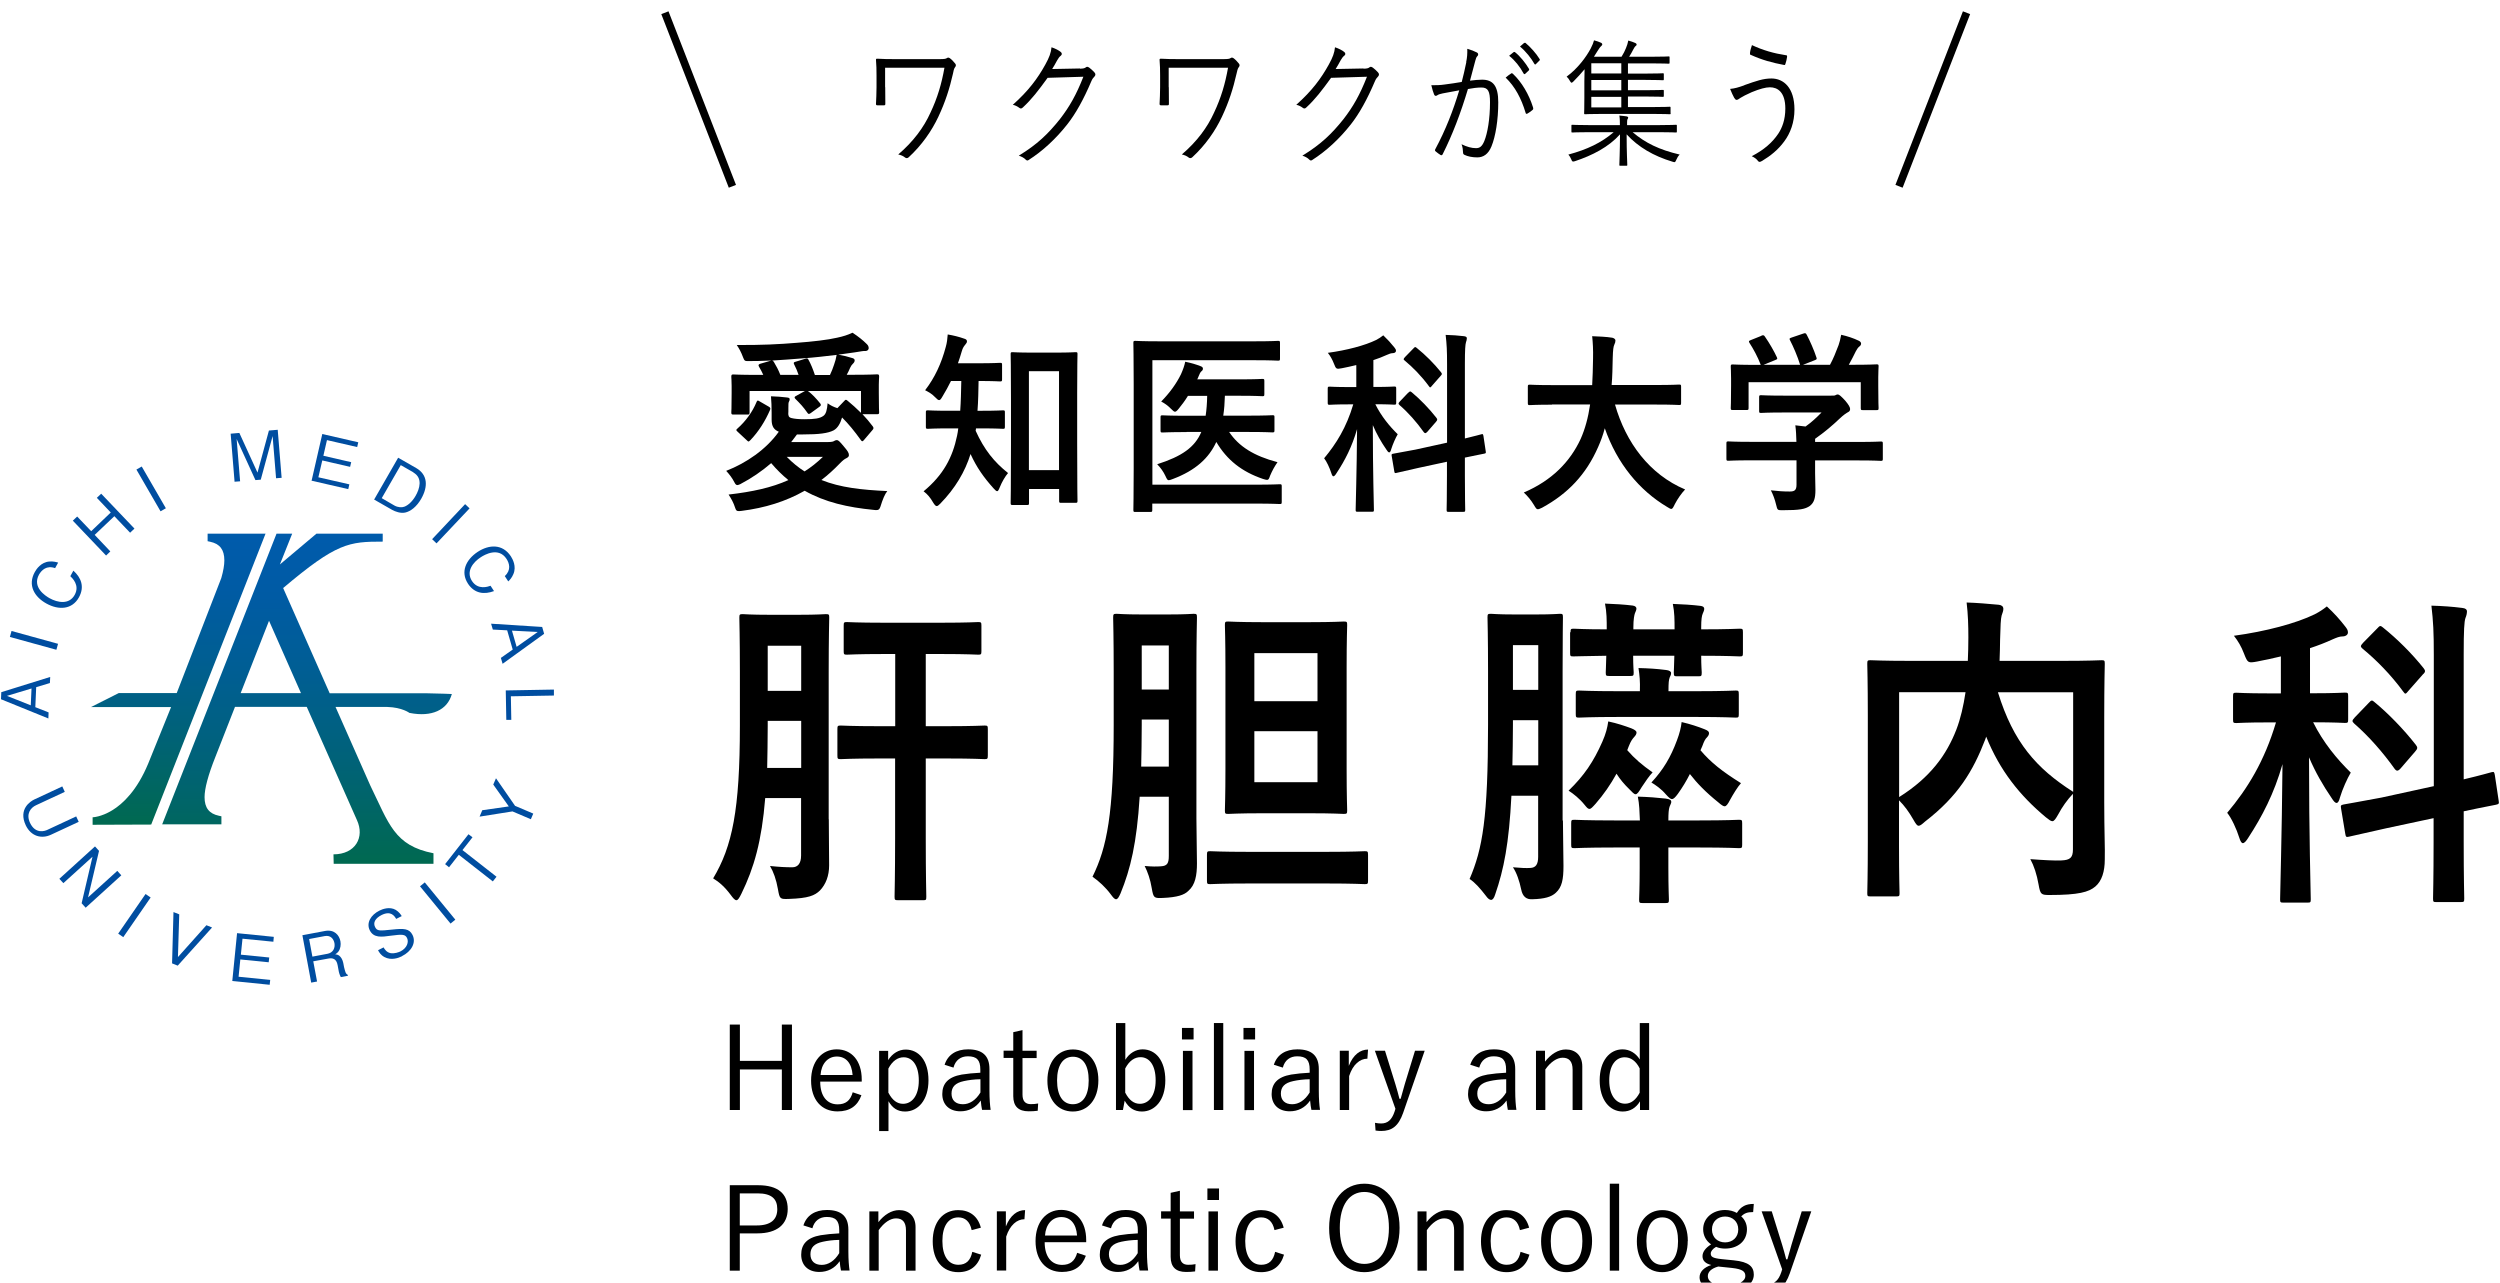 <?xml version="1.0" encoding="UTF-8"?>
<svg id="_レイヤー_2" data-name="レイヤー 2" xmlns="http://www.w3.org/2000/svg" xmlns:xlink="http://www.w3.org/1999/xlink" viewBox="0 0 230 118">
  <defs>
    <style>
      .cls-1, .cls-2 {
        fill: none;
      }

      .cls-3 {
        clip-path: url(#clippath);
      }

      .cls-4 {
        fill: #004da0;
      }

      .cls-5 {
        fill: url(#_新規グラデーションスウォッチ_14-2);
      }

      .cls-6 {
        fill: url(#_新規グラデーションスウォッチ_14);
      }

      .cls-2 {
        stroke: #000;
        stroke-miterlimit: 10;
        stroke-width: .71px;
      }
    </style>
    <clipPath id="clippath">
      <rect class="cls-1" width="230" height="118"/>
    </clipPath>
    <linearGradient id="_新規グラデーションスウォッチ_14" data-name="新規グラデーションスウォッチ 14" x1="16.41" y1="49.49" x2="16.41" y2="78.92" gradientUnits="userSpaceOnUse">
      <stop offset="0" stop-color="#005bab"/>
      <stop offset=".16" stop-color="#005ba4"/>
      <stop offset=".37" stop-color="#005e93"/>
      <stop offset=".62" stop-color="#006277"/>
      <stop offset=".89" stop-color="#006951"/>
      <stop offset="1" stop-color="#006c3e"/>
    </linearGradient>
    <linearGradient id="_新規グラデーションスウォッチ_14-2" data-name="新規グラデーションスウォッチ 14" x1="28.25" y1="49.54" x2="28.25" y2="82.94" xlink:href="#_新規グラデーションスウォッチ_14"/>
  </defs>
  <g id="_ガイド" data-name="ガイド">
    <g class="cls-3">
      <g>
        <g>
          <g>
            <g>
              <path class="cls-4" d="M4.59,62.84l-1.26,.38-.08,1.84,1.22,.48-.02,.56L.09,64.33l.03-.65,4.5-1.4-.03,.56Zm-3.95,1.18l2.19,.87,.07-1.55-2.26,.68Z"/>
              <path class="cls-4" d="M5.19,59.78l-4.28-1.18,.15-.55,4.28,1.18-.15,.54Z"/>
              <path class="cls-4" d="M7.26,54.96c-.62,1.12-1.85,1.2-3,.56-1.1-.61-1.73-1.68-1.06-2.89,.14-.26,.57-.91,1.34-.97,.37-.03,.64,.05,.81,.1l-.28,.51c-.78-.28-1.24,.18-1.48,.59-.65,1.17,.59,1.96,.96,2.17,.75,.42,1.81,.62,2.32-.3,.5-.9-.24-1.56-.4-1.72l.28-.51c.7,.63,1.06,1.47,.51,2.46Z"/>
              <path class="cls-4" d="M11.96,49l-1.44-1.51-1.81,1.72,1.44,1.52-.39,.38-3.06-3.21,.4-.38,1.29,1.35,1.8-1.72-1.28-1.35,.4-.38,3.06,3.21-.4,.38Z"/>
              <path class="cls-4" d="M14.77,47.04l-2.22-3.84,.49-.28,2.22,3.84-.49,.28Z"/>
              <path class="cls-4" d="M25.4,44.02l-.32-3.9-1.09,4.01-.49,.04-1.73-3.78,.32,3.89-.51,.04-.36-4.42,.8-.07,1.67,3.65,1.05-3.87,.81-.07,.36,4.42-.52,.04Z"/>
              <path class="cls-4" d="M28.66,44.25l.99-4.32,3.31,.76-.1,.44-2.78-.64-.33,1.44,2.56,.59-.1,.43-2.56-.59-.36,1.55,2.85,.65-.1,.44-3.39-.78Z"/>
              <path class="cls-4" d="M37.25,47.16c-.4,.08-.88-.09-1.17-.25l-1.66-.95,2.21-3.85,1.66,.95c1.06,.61,1.11,1.69,.46,2.83-.42,.73-.97,1.16-1.49,1.27Zm.79-3.7l-1.17-.67-1.75,3.04,1.17,.68c.32,.18,.69,.19,.9,.11,.34-.12,.75-.48,1.05-1.01,.36-.63,.68-1.63-.21-2.14Z"/>
              <path class="cls-4" d="M39.75,49.61l3.04-3.23,.41,.39-3.04,3.22-.41-.39Z"/>
              <path class="cls-4" d="M43.05,53.69c-.7-1.07-.2-2.19,.9-2.92,1.06-.69,2.29-.74,3.05,.41,.16,.25,.54,.93,.23,1.64-.14,.34-.34,.55-.47,.67l-.32-.49c.61-.56,.42-1.18,.16-1.58-.73-1.12-2.01-.39-2.36-.16-.72,.46-1.39,1.31-.82,2.19,.56,.86,1.49,.52,1.71,.44l.32,.49c-.89,.33-1.79,.25-2.41-.7Z"/>
              <path class="cls-4" d="M46.09,60.52l1.08-.76-.51-1.77-1.32-.07-.16-.54,4.7,.3,.18,.63-3.82,2.76-.16-.54Zm3.37-2.38l-2.36-.12,.43,1.49,1.93-1.36Z"/>
              <path class="cls-4" d="M46.53,63.52l4.43-.08v.55s-3.96,.07-3.96,.07l.04,2.17h-.46s-.05-2.71-.05-2.71Z"/>
            </g>
            <g>
              <path class="cls-4" d="M2.37,75.93c-.71-1.51,.45-2.22,.79-2.38l2.57-1.2,.23,.5-2.64,1.23c-.51,.23-.94,.8-.56,1.62,.5,1.06,1.37,.76,1.61,.64l2.64-1.23,.23,.5-2.56,1.19c-.84,.39-1.82,.17-2.32-.89Z"/>
              <path class="cls-4" d="M7.51,83.1l1-4.28-2.68,2.43-.37-.4,3.28-2.98,.37,.41-1.01,4.28,2.69-2.44,.37,.41-3.28,2.98-.37-.41Z"/>
              <path class="cls-4" d="M10.87,85.9l2.52-3.65,.47,.32-2.52,3.65-.46-.32Z"/>
              <path class="cls-4" d="M16.35,88.84l-.52-.21,.13-4.72,.53,.21-.12,3.93,2.62-2.93,.52,.21-3.16,3.51Z"/>
              <path class="cls-4" d="M21.37,90.26l.44-4.41,3.38,.34-.04,.45-2.84-.28-.15,1.47,2.61,.26-.05,.44-2.61-.26-.16,1.59,2.91,.29-.05,.45-3.45-.35Z"/>
              <path class="cls-4" d="M31.36,89.9c-.11-.21-.17-.36-.23-.73l-.07-.38c-.11-.6-.47-.68-.87-.6l-1.37,.25,.35,1.86-.54,.1-.81-4.36,2.07-.39c.88-.17,1.33,.4,1.43,.95,.06,.32,0,.68-.17,.92-.1,.14-.21,.21-.31,.28,.17,.02,.31,.03,.48,.23,.18,.2,.24,.47,.27,.61l.06,.32c.04,.19,.1,.38,.14,.5,.06,.13,.1,.17,.2,.22l.02,.09-.64,.12Zm-1.49-3.78l-1.43,.27,.3,1.62,1.38-.26c.51-.09,.73-.52,.65-.98-.08-.41-.37-.75-.9-.65Z"/>
              <path class="cls-4" d="M36.99,87.97c-.33,.17-1,.41-1.62,.08-.34-.18-.49-.44-.59-.63l.51-.26c.09,.16,.27,.46,.65,.53,.36,.06,.75-.09,.9-.16,.63-.32,.78-.88,.61-1.23-.17-.34-.41-.36-1.46-.22-.91,.13-1.61,.22-1.97-.49-.34-.68,.09-1.42,.9-1.82,.26-.13,.92-.39,1.49-.06,.31,.19,.47,.44,.55,.57l-.51,.26c-.15-.25-.47-.79-1.34-.36-.61,.31-.8,.72-.6,1.11,.19,.38,.4,.35,1.58,.23,1.03-.11,1.56-.11,1.86,.49,.37,.73-.12,1.53-.96,1.95Z"/>
              <path class="cls-4" d="M41.45,84.97l-2.81-3.43,.44-.36,2.81,3.43-.44,.36Z"/>
              <path class="cls-4" d="M42.55,78.21l3.13,2.45-.34,.43-3.13-2.45-.9,1.15-.36-.29,2.15-2.75,.37,.28-.91,1.16Z"/>
              <path class="cls-4" d="M47.37,74.13l1.69,.72-.22,.52-1.69-.72-3.03,.48,.25-.59,2.44-.35-1.43-2.01,.25-.58,1.75,2.53Z"/>
            </g>
          </g>
          <g>
            <path class="cls-6" d="M24.44,49.1h-5.34v.69l.23,.05c.9,.19,1.31,.73,1.31,1.72,0,.42-.09,.96-.28,1.62-.37,.98-4.1,10.58-4.1,10.58h-5.33l-2.56,1.29h7.37l-2.11,5.21c-2.03,4.88-5.11,4.93-5.11,4.93v.69l5.39-.02,10.51-26.74Z"/>
            <path class="cls-5" d="M37.69,65.59c2.02,.4,3.47-.26,3.88-1.74,0,0-1.06-.05-2.38-.07h-8.86s-4.28-9.68-4.28-9.68c4.93-4.17,6.06-4.27,9.16-4.27v-.73h-6.1l-3.36,2.83,1.13-2.83h-1.44l-10.52,26.74h5.45s0-.74,0-.74l-.23-.05c-.9-.19-1.32-.73-1.32-1.71,0-.79,.33-2.03,.99-3.69l1.81-4.62h6.6c1.88,4.26,4.49,10.15,4.61,10.4,.75,1.61-.14,3.17-2.15,3.17l.02,.87h2.15s3.66,0,3.66,0h3.37s0-.97,0-.97c-3.61-.7-4.09-2.71-5.82-6.25l-3.19-7.21h4.76c1.38,.04,2.04,.55,2.04,.55Zm-15.55-1.82l2.61-6.66c.31,.71,1.56,3.54,2.94,6.66h-5.55Z"/>
          </g>
        </g>
        <g>
          <path d="M76.25,75.37c0,1.47,.03,3,.03,4.24,0,.96-.3,1.74-.84,2.31-.49,.48-1.08,.72-2.84,.78-.84,.03-.87,.03-1.03-.9-.16-.9-.41-1.59-.73-2.13,.84,.09,1.43,.12,2.05,.12,.49,0,.81-.33,.81-1.08v-5.29h-3.3c-.32,3.97-1.03,6.43-2.19,8.8-.19,.39-.32,.6-.46,.6s-.3-.18-.54-.51c-.51-.69-1.05-1.17-1.6-1.5,1.76-2.94,2.46-6.28,2.46-14.06v-4.93c0-3.15-.05-4.78-.05-4.99,0-.3,.03-.33,.32-.33,.16,0,.7,.06,2.46,.06h2.68c1.76,0,2.33-.06,2.49-.06,.3,0,.32,.03,.32,.33,0,.18-.05,1.83-.05,4.99v13.55Zm-2.54-4.72v-4.33h-3.08v.45c0,1.44-.03,2.7-.05,3.88h3.14Zm-3.08-11.24v4.15h3.08v-4.15h-3.08Zm10.19,10.37c-2.46,0-3.3,.06-3.46,.06-.3,0-.32-.03-.32-.36v-2.4c0-.3,.03-.33,.32-.33,.16,0,1,.06,3.46,.06h1.54v-6.64h-1.11c-2.35,0-3.16,.06-3.33,.06-.27,0-.3-.03-.3-.33v-2.34c0-.3,.03-.33,.3-.33,.16,0,.97,.06,3.33,.06h5.41c2.38,0,3.16-.06,3.33-.06,.27,0,.3,.03,.3,.33v2.34c0,.3-.03,.33-.3,.33-.16,0-.95-.06-3.33-.06h-1.49v6.64h1.95c2.46,0,3.3-.06,3.46-.06,.27,0,.3,.03,.3,.33v2.4c0,.33-.03,.36-.3,.36-.16,0-1-.06-3.46-.06h-1.95v7.39c0,3.4,.05,5.14,.05,5.32,0,.3-.03,.33-.27,.33h-2.32c-.3,0-.33-.03-.33-.33,0-.21,.05-1.92,.05-5.32v-7.39h-1.54Z"/>
          <path d="M110.07,75.28c0,1.41,.05,2.94,.05,4.15,0,1.11-.16,1.98-.78,2.52-.38,.39-1.03,.6-2.35,.66-.81,.03-.87,.03-1.03-.9-.13-.81-.38-1.5-.65-2.04,.65,.06,1.11,.06,1.49,.03,.6-.03,.73-.3,.73-.96v-5.44h-2.68c-.27,4.27-.84,6.64-1.76,8.89-.16,.36-.27,.54-.41,.54s-.27-.15-.49-.45c-.46-.63-1.11-1.23-1.68-1.62,1.33-2.7,1.95-5.77,1.95-13.97v-4.93c0-3.12-.05-4.75-.05-4.93,0-.33,.03-.36,.33-.36,.16,0,.68,.06,2.32,.06h2.41c1.68,0,2.16-.06,2.33-.06,.3,0,.32,.03,.32,.36,0,.18-.05,1.8-.05,4.93v13.52Zm-2.54-4.75v-4.33h-2.49v.51c0,1.41-.03,2.67-.05,3.82h2.54Zm-2.49-11.15v4.06h2.49v-4.06h-2.49Zm9.84,21.9c-2.51,0-3.38,.06-3.54,.06-.27,0-.3-.03-.3-.33v-2.34c0-.33,.03-.36,.3-.36,.16,0,1.03,.06,3.54,.06h7.14c2.52,0,3.38-.06,3.54-.06,.27,0,.3,.03,.3,.36v2.34c0,.3-.03,.33-.3,.33-.16,0-1.03-.06-3.54-.06h-7.14Zm5.6-24.04c2.22,0,2.97-.06,3.14-.06,.3,0,.32,.03,.32,.33,0,.18-.05,1.35-.05,3.85v9.37c0,2.49,.05,3.64,.05,3.82,0,.3-.03,.33-.32,.33-.16,0-.92-.06-3.14-.06h-4.35c-2.19,0-2.95,.06-3.14,.06-.27,0-.3-.03-.3-.33,0-.21,.05-1.32,.05-3.82v-9.37c0-2.49-.05-3.67-.05-3.85,0-.3,.03-.33,.3-.33,.19,0,.95,.06,3.14,.06h4.35Zm-5.08,2.85v4.42h5.81v-4.42h-5.81Zm5.81,7.18h-5.81v4.69h5.81v-4.69Z"/>
          <path d="M143.79,75.49c0,1.35,.05,2.94,.05,4.18s-.14,1.95-.7,2.46c-.41,.39-1.05,.57-2.16,.6q-.84,.06-1.03-.9c-.16-.78-.43-1.56-.76-2.04,.7,.06,1.22,.09,1.62,.06,.46-.03,.7-.3,.7-1.02v-5.62h-2.46c-.22,4.39-.7,6.79-1.49,9.07-.11,.36-.24,.51-.38,.51s-.3-.12-.49-.39c-.51-.66-1-1.23-1.49-1.53,1.19-2.76,1.7-5.59,1.7-14.21v-4.93c0-3.12-.05-4.75-.05-4.93,0-.3,.03-.33,.32-.33,.16,0,.62,.06,2.16,.06h2c1.54,0,2-.06,2.19-.06,.24,0,.27,.03,.27,.33,0,.18-.03,1.8-.03,4.93v13.76Zm-2.27-5.08v-4.15h-2.33v.42c0,1.38-.03,2.61-.05,3.73h2.38Zm-2.33-11.06v4.12h2.33v-4.12h-2.33Zm10.52,9.67c.68,.78,1.35,1.35,2.33,2.04-.3,.3-.68,.87-1,1.35-.27,.45-.41,.66-.57,.66-.13,0-.3-.18-.59-.48-.46-.45-.84-.9-1.16-1.41-.54,.99-1.19,1.92-1.92,2.76-.3,.33-.43,.48-.57,.48s-.24-.12-.46-.39c-.43-.54-1.03-1.02-1.46-1.29,1.43-1.38,2.3-2.67,3.11-4.51,.32-.72,.46-1.29,.54-1.86,.84,.18,1.54,.42,2.11,.63,.3,.12,.49,.24,.49,.39s-.08,.27-.22,.42c-.16,.18-.3,.36-.49,.84l-.14,.36Zm-5.22-10.85c0-.3,.03-.33,.3-.33,.13,0,.95,.06,3.03,.06,0-.87,0-1.56-.16-2.37,.87,.03,1.81,.09,2.54,.18,.24,.03,.35,.15,.35,.27,0,.18-.08,.27-.14,.45-.05,.15-.14,.51-.14,1.32v.15h3.79c0-.87,0-1.56-.16-2.34,.87,.03,1.81,.09,2.54,.18,.24,.03,.35,.12,.35,.27s-.08,.3-.14,.45c-.08,.18-.14,.51-.14,1.29v.15c2.49,0,3.38-.06,3.54-.06,.27,0,.3,.03,.3,.33v1.89c0,.3-.03,.33-.3,.33-.16,0-1.05-.06-3.54-.06,0,.93,.05,1.41,.05,1.53,0,.33-.03,.36-.3,.36h-1.97c-.27,0-.3-.03-.3-.36,0-.12,.03-.57,.05-1.53h-3.79c0,.93,.05,1.41,.05,1.53,0,.3-.03,.33-.3,.33h-1.97c-.27,0-.3-.03-.3-.33,0-.15,.03-.57,.05-1.53-2.08,.03-2.89,.06-3.03,.06-.27,0-.3-.03-.3-.33v-1.89Zm6.38,17.31c-.03-.78-.05-1.5-.19-2.19,1,.03,1.76,.09,2.57,.18,.41,.06,.51,.15,.51,.3,0,.12-.08,.24-.16,.45-.08,.24-.11,.6-.11,1.26h2.87c2.57,0,3.49-.06,3.62-.06,.27,0,.3,.03,.3,.33v1.95c0,.3-.03,.33-.3,.33-.13,0-1.05-.06-3.62-.06h-2.87v1.86c0,1.89,.05,2.76,.05,2.92,0,.3-.03,.33-.3,.33h-2.14c-.27,0-.3-.03-.3-.33,0-.18,.05-1.02,.05-2.92v-1.86h-2.35c-2.57,0-3.49,.06-3.65,.06-.27,0-.3-.03-.3-.33v-1.95c0-.3,.03-.33,.3-.33,.16,0,1.08,.06,3.65,.06h2.35Zm-2-9.52c-2.54,0-3.43,.06-3.6,.06-.27,0-.3-.03-.3-.33v-1.8c0-.33,.03-.36,.3-.36,.16,0,1.05,.06,3.6,.06h2v-.06c.03-.81-.03-1.44-.13-2.07,1,.03,1.59,.06,2.54,.18,.3,.03,.46,.15,.46,.27,0,.18-.05,.24-.13,.42-.08,.24-.11,.45-.11,1.26h2.6c2.54,0,3.41-.06,3.6-.06,.24,0,.27,.03,.27,.36v1.8c0,.3-.03,.33-.27,.33-.19,0-1.05-.06-3.6-.06h-7.22Zm7.57,3.06c.97,1.14,2,1.95,3.73,3.03-.32,.36-.7,.99-1,1.53-.22,.42-.35,.6-.51,.6-.11,0-.3-.12-.57-.36-1.16-.93-1.97-1.77-2.62-2.61-.32,.63-.68,1.23-1.11,1.83-.24,.33-.41,.48-.54,.48s-.3-.15-.57-.45c-.43-.51-.97-.87-1.32-1.08,1.11-1.2,1.78-2.34,2.35-3.88,.24-.63,.38-1.2,.43-1.68,.78,.18,1.51,.42,2.11,.66,.3,.12,.41,.21,.41,.36s-.08,.27-.19,.39c-.16,.15-.27,.36-.43,.81l-.16,.36Z"/>
          <path d="M193.59,73.84c0,2.61,.08,4.21,.05,5.23,0,1.11-.27,1.98-.87,2.49-.6,.51-1.54,.78-4.19,.78-.78,0-.87-.03-1.03-.96-.16-.93-.43-1.74-.76-2.34,1.14,.09,2.33,.15,2.84,.12,.84-.03,1.08-.27,1.08-1.02v-5.11c-.54,.57-1,1.23-1.35,1.89-.24,.42-.38,.63-.54,.63-.14,0-.3-.12-.6-.36-2.38-1.98-4.24-4.3-5.49-7.42l-.08,.24c-1.13,2.94-2.51,5.23-5.54,7.57-.3,.27-.46,.39-.59,.39-.16,0-.27-.18-.51-.6-.38-.66-.81-1.26-1.3-1.74v4.18c0,2.79,.05,4.18,.05,4.36,0,.27-.03,.3-.32,.3h-2.35c-.27,0-.3-.03-.3-.3,0-.21,.05-1.62,.05-4.72v-11.63c0-3.09-.05-4.54-.05-4.75,0-.3,.03-.33,.3-.33,.19,0,1.08,.06,3.65,.06h5.3c.03-.69,.05-1.41,.05-2.16,0-1.08-.03-2.1-.16-3.21,.95,.03,2,.12,2.97,.21,.27,.03,.41,.18,.41,.36,0,.21-.08,.39-.16,.63-.08,.3-.11,.96-.14,2.19,0,.66-.03,1.32-.05,1.98h5.76c2.54,0,3.46-.06,3.62-.06,.27,0,.3,.03,.3,.33,0,.18-.05,1.8-.05,4.93v7.84Zm-18.87-.51c2.87-1.8,4.38-3.91,5.27-6.22,.38-.99,.65-2.16,.84-3.43h-6.11v9.64Zm16.01-9.64h-6.92c1.43,4.63,3.54,7,6.92,9.16v-9.16Z"/>
          <path d="M209.88,60.38c-.73,.18-1.46,.33-2.22,.48-.84,.15-.87,.15-1.22-.75-.24-.63-.54-1.14-.92-1.62,2.89-.39,5.73-1.14,7.44-1.98,.46-.24,.73-.42,1.11-.72,.68,.63,1.19,1.2,1.7,1.86,.16,.21,.24,.33,.24,.54s-.22,.36-.49,.36c-.3,0-.57,.12-.92,.27-.65,.3-1.35,.57-2.08,.81v4.15h.24c2.11,0,2.81-.06,2.97-.06,.27,0,.3,.03,.3,.33v2.13c0,.3-.03,.33-.3,.33-.16,0-.87-.06-2.92-.06,.92,1.86,2.22,3.42,3.46,4.63-.32,.54-.76,1.5-1,2.31-.08,.33-.19,.48-.3,.48-.14,0-.27-.15-.46-.45-.78-1.14-1.51-2.4-2.08-3.75,0,7.36,.16,12.41,.16,13.07,0,.27-.03,.3-.3,.3h-2.22c-.27,0-.3-.03-.3-.3,0-.63,.16-5.71,.22-12.44-.78,2.73-1.87,4.81-3.16,6.79-.19,.3-.35,.48-.49,.48-.11,0-.22-.15-.33-.51-.24-.78-.73-1.83-1.11-2.28,1.87-2.22,3.43-4.75,4.49-8.32h-.68c-2.11,0-2.81,.06-2.97,.06-.27,0-.3-.03-.3-.33v-2.13c0-.3,.03-.33,.3-.33,.16,0,.87,.06,2.97,.06h1.13v-3.4Zm14.03,11.96v-12.08c0-2.13-.05-3.06-.22-4.54,1,.03,1.92,.09,2.84,.21,.3,.03,.43,.15,.43,.3,0,.21-.05,.42-.14,.63-.11,.33-.16,1.11-.16,3.33v11.51c1.65-.39,2.33-.6,2.57-.66s.24,0,.3,.3l.35,2.34c.05,.27,0,.3-.27,.36-.24,.06-1,.18-2.95,.6v2.79c0,3.37,.05,5.05,.05,5.23,0,.3-.03,.33-.3,.33h-2.3c-.24,0-.27-.03-.27-.33,0-.18,.05-1.83,.05-5.2v-2.19l-4.35,.93-3.46,.78c-.24,.06-.27,0-.32-.3l-.38-2.28c-.05-.3-.03-.33,.24-.39,.27-.06,1.11-.18,3.46-.63l4.81-1.05Zm-5.97-7.69c.24-.27,.3-.24,.51-.06,1.24,1.02,2.68,2.49,3.81,3.94,.19,.24,.16,.36-.08,.63l-1.32,1.53c-.13,.15-.24,.21-.3,.21-.08,0-.14-.03-.24-.15-1.11-1.56-2.41-3.03-3.73-4.18-.22-.21-.22-.27,.05-.57l1.3-1.35Zm.78-6.85c.22-.24,.27-.27,.49-.09,1.35,1.08,2.7,2.43,3.76,3.76,.08,.12,.13,.18,.13,.27s-.05,.18-.19,.3l-1.32,1.5c-.27,.33-.3,.36-.49,.09-1.14-1.56-2.51-2.94-3.73-3.94-.24-.21-.22-.27,.05-.57l1.3-1.32Z"/>
        </g>
        <g>
          <path d="M72.52,37.98c0,.27,.03,.41,.29,.48,.27,.07,.66,.11,1.19,.11,.97,0,1.4-.07,1.74-.3,.27-.18,.35-.59,.4-1.17,.27,.2,.55,.34,.9,.45l.65-.68c.11-.13,.16-.11,.29,0,.39,.32,.82,.7,1.23,1.11v-2.01h-4.9c.34,.21,.81,.72,1.16,1.16,.06,.09,.08,.18-.05,.27l-.84,.61c-.13,.09-.21,.11-.29-.02-.39-.56-.66-.84-1.13-1.31-.08-.09-.08-.16,.03-.23l.87-.48h-5.1v1.97c0,.16-.03,.2-.18,.2h-1.32c-.15,0-.18-.04-.18-.2,0-.07,.03-.27,.03-1.77v-.66c0-.52-.03-.75-.03-.84,0-.18,.03-.22,.18-.22,.08,0,.65,.04,2.13,.04h.63c-.11-.25-.23-.48-.39-.75-.08-.14-.06-.21,.1-.27l1.03-.3c-.84,.04-1.58,.05-2.18,.05-.24,0-.29-.02-.4-.3-.21-.56-.37-.84-.6-1.18,2.18,.02,3.97-.07,5.5-.2,1.5-.11,2.87-.27,3.73-.47,.56-.12,.98-.25,1.42-.46,.52,.34,.95,.68,1.31,1.04,.13,.12,.18,.25,.18,.39,0,.11-.11,.25-.27,.25-.13,0-.24,0-.34,.02l-.69,.11c-.5,.07-.97,.14-1.5,.21,.43,.07,.89,.18,1.32,.32,.13,.04,.19,.11,.19,.21,0,.12-.08,.23-.16,.3-.1,.09-.18,.21-.26,.38-.1,.23-.19,.43-.31,.64h.66c1.5,0,2.05-.04,2.13-.04,.16,0,.19,.04,.19,.22,0,.09-.03,.32-.03,.73v.75c0,1.5,.03,1.7,.03,1.79,0,.14-.03,.18-.19,.18h-1.34c.34,.36,.66,.73,.94,1.11,.11,.14,.08,.23-.02,.34l-.81,.95c-.11,.12-.16,.12-.26-.02-.58-.81-1.16-1.52-1.73-2.08-.16,.55-.4,.97-.77,1.18-.52,.27-1.32,.38-2.85,.38h-.53c-.18,.25-.36,.48-.53,.7h3.39c.42,0,.52-.07,.58-.11,.08-.04,.14-.07,.23-.07,.13,0,.26,.12,.63,.57,.37,.43,.48,.61,.48,.81,0,.13-.08,.21-.24,.29-.15,.07-.31,.18-.6,.48-.55,.57-1.11,1.08-1.69,1.52,1.74,.7,3.69,.91,6.06,1.02-.23,.29-.42,.75-.63,1.43-.08,.23-.15,.32-.37,.32-.06,0-.13,0-.26-.02-2.37-.23-4.47-.7-6.34-1.76-1.74,.99-3.66,1.58-5.79,1.85-.13,.02-.23,.02-.29,.02-.18,0-.23-.07-.29-.23-.19-.59-.39-.91-.63-1.29,2.16-.25,3.95-.63,5.5-1.33-.55-.45-1.08-.97-1.58-1.56-.85,.73-1.79,1.38-2.84,1.93-.11,.05-.21,.09-.27,.09-.1,0-.18-.07-.26-.23-.22-.43-.47-.75-.77-1.08,1.85-.72,3.68-1.97,4.84-3.6-.44-.18-.66-.48-.66-1.11v-.68c0-.52-.02-.97-.06-1.47,.53,.02,1.02,.05,1.48,.11,.21,.02,.24,.09,.24,.16,0,.09-.02,.14-.06,.21-.06,.11-.06,.23-.06,.63v.38Zm-1.77-.55c.13,.07,.14,.14,.1,.27-.45,1.04-1.06,2.01-1.81,2.79-.08,.07-.13,.13-.18,.13-.03,0-.08-.04-.15-.11l-.87-.81c-.13-.12-.13-.16,0-.27,.77-.68,1.39-1.54,1.76-2.44,.06-.14,.1-.18,.24-.09l.9,.52Zm5.61-2.94c.15-.3,.26-.61,.37-.93,.11-.3,.19-.59,.24-.91-1.02,.12-2.11,.25-3.14,.32-.98,.09-1.94,.14-2.79,.2,.06,.02,.1,.05,.15,.12,.24,.41,.42,.73,.6,1.2h1.68c-.11-.34-.24-.63-.42-.99-.05-.11-.03-.18,.11-.21l.97-.3c.14-.04,.18-.02,.24,.09,.23,.41,.42,.88,.6,1.42h1.4Zm-3.98,7.54c.53,.54,1.08,.99,1.64,1.34,.6-.38,1.15-.82,1.69-1.34h-3.34Z"/>
          <path d="M89.79,39.4c0,.09-.02,.16-.03,.23,.79,1.75,1.71,2.88,2.98,3.89-.26,.3-.56,.81-.76,1.31-.1,.25-.16,.36-.24,.36s-.18-.09-.34-.27c-.89-.99-1.55-1.92-2.11-3.15-.5,1.61-1.4,3.15-2.79,4.57-.14,.14-.24,.22-.32,.22-.11,0-.21-.13-.34-.34-.24-.43-.53-.77-.87-1.02,1.81-1.5,2.66-3.1,3.08-5.11,.05-.21,.08-.45,.11-.68h-.85c-1.37,0-1.84,.04-1.94,.04-.18,0-.19-.02-.19-.21v-1.31c0-.16,.02-.18,.19-.18,.1,0,.56,.04,1.94,.04h1.03c.06-.84,.08-1.77,.1-2.74h-.95c-.24,.48-.5,.97-.78,1.42-.13,.23-.21,.34-.31,.34s-.19-.09-.37-.27c-.32-.34-.65-.5-.92-.64,.89-1.15,1.5-2.47,1.9-3.98,.11-.39,.15-.72,.18-1.15,.53,.09,1.02,.21,1.5,.38,.18,.05,.27,.12,.27,.25,0,.11-.05,.18-.15,.3-.1,.13-.23,.25-.34,.66-.1,.34-.21,.7-.34,1.06h1.9c1.4,0,1.87-.04,1.97-.04,.18,0,.19,.02,.19,.2v1.31c0,.18-.02,.2-.19,.2-.1,0-.56-.04-1.97-.04-.02,.93-.03,1.85-.1,2.74h.39c1.39,0,1.86-.04,1.95-.04,.16,0,.18,.02,.18,.18v1.31c0,.2-.02,.21-.18,.21-.1,0-.56-.04-1.95-.04h-.55Zm3.37,7.06c-.16,0-.18-.02-.18-.2,0-.12,.03-1.09,.03-5.39v-4.17c0-2.99-.03-3.99-.03-4.12,0-.16,.02-.18,.18-.18,.11,0,.53,.04,1.76,.04h2.26c1.24,0,1.66-.04,1.76-.04,.18,0,.19,.02,.19,.18,0,.11-.03,1.11-.03,3.58v4.62c0,4.21,.03,5.18,.03,5.28,0,.18-.02,.2-.19,.2h-1.32c-.16,0-.18-.02-.18-.2v-1.07h-2.77v1.27c0,.18-.02,.2-.18,.2h-1.32Zm1.5-3.21h2.77v-9.1h-2.77v9.1Z"/>
          <path d="M106.01,44.59h9.52c1.55,0,2.1-.04,2.21-.04,.16,0,.18,.02,.18,.2v1.42c0,.18-.02,.2-.18,.2-.11,0-.66-.04-2.21-.04h-9.52v.57c0,.18-.02,.2-.19,.2h-1.37c-.16,0-.18-.02-.18-.2,0-.11,.03-1.33,.03-3.8v-7.76c0-2.45-.03-3.67-.03-3.78,0-.18,.02-.2,.18-.2,.1,0,.65,.04,2.15,.04h8.87c1.5,0,2.02-.04,2.11-.04,.16,0,.18,.02,.18,.2v1.42c0,.18-.02,.2-.18,.2-.1,0-.61-.04-2.11-.04h-9.45v11.45Zm3.15-4.84c-1.56,0-2.11,.04-2.21,.04-.16,0-.18-.02-.18-.2v-1.2c0-.16,.02-.18,.18-.18,.1,0,.65,.04,2.21,.04h1.76c.08-.54,.13-1.15,.14-1.83h-1.77c-.26,.43-.55,.81-.84,1.17-.16,.2-.26,.29-.35,.29s-.19-.09-.4-.3c-.26-.27-.55-.47-.87-.64,.76-.77,1.39-1.63,1.82-2.51,.19-.43,.32-.79,.39-1.15,.58,.12,.95,.23,1.42,.41,.13,.05,.21,.11,.21,.23,0,.11-.06,.18-.15,.25-.08,.07-.16,.21-.27,.5-.03,.09-.06,.16-.11,.23h3.97c1.44,0,1.94-.04,2.03-.04,.16,0,.18,.02,.18,.2v1.18c0,.2-.02,.21-.18,.21-.1,0-.6-.04-2.03-.04h-1.42c-.02,.65-.06,1.25-.15,1.83h2.31c1.58,0,2.11-.04,2.21-.04,.18,0,.19,.02,.19,.18v1.2c0,.18-.02,.2-.19,.2-.1,0-.63-.04-2.21-.04h-1.77c.89,1.33,2.26,2.2,4.45,2.78-.27,.39-.48,.77-.68,1.24-.1,.29-.14,.39-.29,.39-.08,0-.19-.04-.37-.09-1.94-.66-3.31-1.74-4.29-3.4-.69,1.5-1.92,2.62-3.98,3.4-.19,.07-.31,.12-.39,.12-.13,0-.18-.11-.31-.39-.18-.39-.45-.77-.76-1.08,2.26-.72,3.47-1.56,4.06-2.97h-1.35Z"/>
          <path d="M124.76,33.59c-.44,.11-.87,.2-1.32,.29-.5,.09-.52,.09-.73-.45-.15-.38-.32-.68-.55-.97,1.72-.23,3.42-.68,4.44-1.18,.27-.14,.43-.25,.66-.43,.4,.38,.71,.72,1.02,1.11,.1,.12,.15,.2,.15,.32s-.13,.21-.29,.21c-.18,0-.34,.07-.55,.16-.39,.18-.81,.34-1.24,.48v2.47h.15c1.26,0,1.68-.04,1.77-.04,.16,0,.18,.02,.18,.2v1.27c0,.18-.02,.2-.18,.2-.1,0-.52-.04-1.74-.04,.55,1.11,1.32,2.04,2.06,2.76-.19,.32-.45,.9-.6,1.38-.05,.2-.11,.29-.18,.29-.08,0-.16-.09-.27-.27-.47-.68-.9-1.43-1.24-2.24,0,4.39,.1,7.4,.1,7.79,0,.16-.02,.18-.18,.18h-1.32c-.16,0-.18-.02-.18-.18,0-.38,.1-3.4,.13-7.42-.47,1.63-1.11,2.87-1.89,4.05-.11,.18-.21,.29-.29,.29-.06,0-.13-.09-.19-.3-.15-.47-.44-1.09-.66-1.36,1.11-1.33,2.05-2.83,2.68-4.96h-.4c-1.26,0-1.68,.04-1.77,.04-.16,0-.18-.02-.18-.2v-1.27c0-.18,.02-.2,.18-.2,.1,0,.52,.04,1.77,.04h.68v-2.02Zm8.37,7.13v-7.2c0-1.27-.03-1.83-.13-2.71,.6,.02,1.14,.05,1.69,.12,.18,.02,.26,.09,.26,.18,0,.12-.03,.25-.08,.38-.06,.2-.1,.66-.1,1.99v6.86c.98-.23,1.39-.36,1.53-.39,.14-.04,.14,0,.18,.18l.21,1.4c.03,.16,0,.18-.16,.21-.15,.04-.6,.11-1.76,.36v1.67c0,2.01,.03,3.01,.03,3.12,0,.18-.02,.2-.18,.2h-1.37c-.14,0-.16-.02-.16-.2,0-.11,.03-1.09,.03-3.1v-1.31l-2.6,.56-2.06,.47c-.15,.04-.16,0-.19-.18l-.23-1.36c-.03-.18-.02-.2,.14-.23,.16-.04,.66-.11,2.06-.38l2.87-.63Zm-3.56-4.59c.15-.16,.18-.14,.31-.04,.74,.61,1.6,1.49,2.27,2.35,.11,.14,.1,.21-.05,.38l-.79,.91c-.08,.09-.15,.12-.18,.12-.05,0-.08-.02-.14-.09-.66-.93-1.44-1.81-2.23-2.49-.13-.13-.13-.16,.03-.34l.77-.81Zm.47-4.08c.13-.14,.16-.16,.29-.05,.81,.65,1.61,1.45,2.24,2.24,.05,.07,.08,.11,.08,.16s-.03,.11-.11,.18l-.79,.9c-.16,.2-.18,.21-.29,.05-.68-.93-1.5-1.76-2.22-2.35-.15-.12-.13-.16,.03-.34l.77-.79Z"/>
          <path d="M142.79,37.23c-1.45,0-1.95,.04-2.05,.04-.16,0-.18-.02-.18-.21v-1.47c0-.18,.02-.2,.18-.2,.1,0,.6,.04,2.05,.04h3.69c.05-.73,.06-1.54,.08-2.42,.02-.86-.02-1.5-.08-2.08,.5,.02,1.32,.05,1.85,.14,.16,.04,.29,.13,.29,.25,0,.14-.03,.23-.1,.38-.08,.16-.13,.46-.15,1.25-.02,.88-.03,1.7-.1,2.47h4.16c1.45,0,1.95-.04,2.05-.04,.16,0,.18,.02,.18,.2v1.47c0,.2-.02,.21-.18,.21-.1,0-.6-.04-2.05-.04h-3.85c1,3.51,3.18,6.43,6.45,7.81-.34,.36-.69,.86-.94,1.34-.15,.3-.21,.45-.34,.45-.08,0-.19-.07-.37-.18-2.56-1.52-4.61-4-5.74-7.24-.16,.61-.37,1.18-.61,1.72-1.11,2.54-2.79,4.3-5.16,5.59-.19,.09-.31,.14-.39,.14-.13,0-.19-.11-.37-.41-.26-.43-.56-.79-.92-1.13,2.6-1.11,4.27-2.85,5.23-4.93,.4-.9,.69-1.94,.87-3.17h-3.52Z"/>
          <path d="M161.03,42.35c-1.44,0-1.92,.04-2.02,.04-.16,0-.18-.02-.18-.2v-1.38c0-.18,.02-.2,.18-.2,.1,0,.58,.04,2.02,.04h4.24c-.02-.57-.03-1.04-.1-1.52l.94,.11c.55-.39,.98-.79,1.47-1.29h-3.48c-1.48,0-2,.04-2.08,.04-.16,0-.18-.02-.18-.18v-1.25c0-.18,.02-.2,.18-.2,.08,0,.6,.04,2.08,.04h4.37c.23,0,.32,0,.39-.04,.08-.04,.13-.07,.21-.07,.13,0,.29,.14,.69,.57,.32,.38,.45,.61,.45,.77,0,.14-.06,.23-.19,.29-.16,.09-.39,.23-.77,.59-.66,.63-1.39,1.25-2.26,1.86v.29h4.03c1.44,0,1.92-.04,2.02-.04,.16,0,.18,.02,.18,.2v1.38c0,.18-.02,.2-.18,.2-.1,0-.58-.04-2.02-.04h-4.03v1.16c0,.43,.03,1.09,.03,1.56,0,.77-.13,1.17-.52,1.47-.42,.29-.92,.39-2.47,.39-.5,0-.5,.02-.63-.52-.11-.47-.29-.95-.48-1.31,.64,.07,1.1,.11,1.73,.11,.45,0,.63-.12,.63-.63v-2.24h-4.24Zm1-11.46c.21-.09,.26-.05,.35,.09,.4,.57,.84,1.34,1.08,1.86,.08,.18,.08,.2-.15,.29l-1.06,.43h3.36c-.24-.79-.63-1.68-.92-2.24-.1-.18-.05-.2,.15-.27l1.06-.36c.19-.07,.24-.04,.32,.11,.27,.5,.68,1.43,.89,2.08,.05,.16,.05,.18-.18,.27l-1.05,.41h2.48c.31-.57,.53-1.13,.79-1.81,.08-.23,.16-.52,.24-.95,.58,.13,1.15,.32,1.6,.54,.15,.07,.23,.16,.23,.27s-.06,.2-.16,.27c-.1,.07-.23,.25-.31,.41-.23,.47-.42,.84-.66,1.27h.42c1.5,0,2.03-.04,2.13-.04,.18,0,.19,.02,.19,.2,0,.11-.03,.45-.03,.97v.82c0,1.61,.03,1.9,.03,2.01,0,.2-.02,.21-.19,.21h-1.27c-.16,0-.18-.02-.18-.21v-2.36h-10.32v2.36c0,.18-.02,.2-.18,.2h-1.27c-.18,0-.19-.02-.19-.2,0-.12,.03-.41,.03-2.02v-.66c0-.66-.03-.99-.03-1.11,0-.18,.02-.2,.19-.2,.1,0,.63,.04,2.13,.04h.44c-.27-.73-.71-1.52-1.03-2.01-.1-.16-.08-.2,.11-.27l.97-.39Z"/>
        </g>
        <g>
          <path d="M72.86,102.12h-.93v-3.73h-3.86v3.73h-.93v-7.86h.93v3.34h3.86v-3.34h.93v7.86Z"/>
          <path d="M75.46,99.52c0,1.33,.63,2.08,1.6,2.08,.74,0,1.17-.34,1.39-1.11l.8,.27c-.35,.98-1.06,1.49-2.2,1.49-1.47,0-2.43-1.07-2.43-2.84s1-2.87,2.36-2.87,2.3,1.04,2.3,2.78v.19h-3.82Zm2.98-.62c-.08-1.1-.62-1.7-1.45-1.7s-1.43,.66-1.5,1.7h2.95Z"/>
          <path d="M81.71,97.53c.4-.63,.99-.97,1.61-.97,1.21,0,2.1,1.01,2.1,2.83s-.96,2.87-2.15,2.87c-.69,0-1.16-.31-1.53-.95v2.75h-.86v-7.38h.83v.85Zm.03,3.01c.36,.69,.8,1.01,1.34,1.01,.81,0,1.45-.73,1.45-2.14s-.6-2.14-1.39-2.14c-.54,0-1.04,.33-1.41,1.04v2.23Z"/>
          <path d="M86.9,97.97c.3-.95,1.08-1.43,2.16-1.43,1.31,0,1.97,.58,1.97,1.81v1.99c0,.78,.05,1.37,.11,1.77h-.79c-.05-.25-.09-.49-.12-.86-.46,.67-1.12,.99-1.87,.99-1.05,0-1.67-.64-1.67-1.59s.53-1.57,1.79-1.79c.49-.08,1.09-.14,1.71-.17v-.29c0-.88-.33-1.22-1.15-1.22-.65,0-1.14,.35-1.32,1.04l-.82-.26Zm3.29,1.32c-.59,.01-1.1,.08-1.51,.17-.8,.17-1.14,.54-1.14,1.15s.37,.98,1.05,.98c.59,0,1.17-.35,1.61-1.08v-1.23Z"/>
          <path d="M94.07,96.67h1.3v.67h-1.3v3.36c0,.61,.27,.88,.76,.88,.23,0,.44-.01,.68-.06l-.04,.67c-.3,.04-.54,.05-.84,.05-.92,0-1.41-.45-1.41-1.39v-3.52h-.89v-.67h.89v-1.7l.85-.19v1.89Z"/>
          <path d="M101.05,99.39c0,1.76-.96,2.87-2.35,2.87s-2.34-1.09-2.34-2.84,.96-2.87,2.35-2.87,2.34,1.08,2.34,2.84Zm-3.8,.01c0,1.41,.54,2.19,1.45,2.19s1.46-.77,1.46-2.19-.54-2.18-1.45-2.18-1.46,.78-1.46,2.18Z"/>
          <path d="M103.53,97.5c.37-.61,.97-.96,1.59-.96,1.19,0,2.09,1.01,2.09,2.85s-.97,2.87-2.15,2.87c-.71,0-1.22-.34-1.59-1l-.16,.86h-.64v-8h.86v3.38Zm0,3.04c.36,.69,.8,1.01,1.34,1.01,.81,0,1.45-.74,1.45-2.16s-.6-2.13-1.39-2.13c-.55,0-1.04,.33-1.41,1.04v2.23Z"/>
          <path d="M109.81,95.63h-1.07v-1.06h1.07v1.06Zm-.1,6.5h-.88v-5.45h.88v5.45Z"/>
          <path d="M112.54,102.12h-.86v-8h.86v8Z"/>
          <path d="M115.47,95.63h-1.07v-1.06h1.07v1.06Zm-.1,6.5h-.88v-5.45h.88v5.45Z"/>
          <path d="M117.19,97.97c.3-.95,1.08-1.43,2.17-1.43,1.31,0,1.97,.58,1.97,1.81v1.99c0,.78,.05,1.37,.11,1.77h-.79c-.05-.25-.09-.49-.12-.86-.46,.67-1.12,.99-1.87,.99-1.06,0-1.67-.64-1.67-1.59s.53-1.57,1.79-1.79c.49-.08,1.09-.14,1.71-.17v-.29c0-.88-.33-1.22-1.15-1.22-.65,0-1.14,.35-1.32,1.04l-.82-.26Zm3.3,1.32c-.59,.01-1.1,.08-1.51,.17-.8,.17-1.14,.54-1.14,1.15s.37,.98,1.04,.98c.59,0,1.17-.35,1.61-1.08v-1.23Z"/>
          <path d="M125.79,97.4c-.67,0-1.33,.53-1.67,1.6v3.12h-.86v-5.45h.83v1.39c.41-1.04,1.06-1.5,1.77-1.5l-.06,.84Z"/>
          <path d="M129.09,102.38c-.43,1.23-1.04,1.67-2.02,1.67-.15,0-.33-.01-.52-.04l-.05-.71c.21,.04,.39,.06,.56,.06,.59,0,.98-.31,1.24-1.09l.08-.26-1.89-5.34h.93l.96,3.09c.14,.46,.25,.86,.37,1.33h.11c.13-.46,.25-.9,.38-1.35l.94-3.07h.89l-1.98,5.71Z"/>
          <path d="M135.26,97.97c.3-.95,1.08-1.43,2.17-1.43,1.31,0,1.97,.58,1.97,1.81v1.99c0,.78,.05,1.37,.11,1.77h-.79c-.05-.25-.08-.49-.12-.86-.46,.67-1.12,.99-1.87,.99-1.06,0-1.67-.64-1.67-1.59s.53-1.57,1.79-1.79c.49-.08,1.09-.14,1.71-.17v-.29c0-.88-.33-1.22-1.15-1.22-.65,0-1.14,.35-1.32,1.04l-.82-.26Zm3.3,1.32c-.59,.01-1.1,.08-1.51,.17-.8,.17-1.14,.54-1.14,1.15s.37,.98,1.05,.98c.59,0,1.17-.35,1.61-1.08v-1.23Z"/>
          <path d="M142.15,97.66c.53-.68,1.21-1.11,1.91-1.11,.9,0,1.51,.57,1.51,1.56v4.01h-.89v-3.7c0-.78-.33-1.11-.92-1.11-.51,0-1.1,.38-1.59,1.08v3.73h-.86v-5.45h.83v.99Z"/>
          <path d="M151.72,102.12h-.84v-.8c-.38,.63-.92,.94-1.59,.94-1.2,0-2.12-1.07-2.12-2.87s.92-2.85,2.1-2.85c.65,0,1.22,.34,1.59,.93v-3.35h.86v8Zm-.86-3.81c-.35-.71-.84-1.04-1.39-1.04-.8,0-1.42,.71-1.42,2.13s.65,2.14,1.46,2.14c.53,0,.98-.33,1.34-1.01v-2.22Z"/>
          <path d="M69.75,109.04c1.83,0,2.72,.79,2.72,2.19s-.97,2.24-2.79,2.24h-1.62v3.43h-.92v-7.86h2.61Zm-1.7,3.7h1.58c1.29,0,1.88-.55,1.88-1.5s-.53-1.45-1.81-1.45h-1.64v2.95Z"/>
          <path d="M73.91,112.75c.3-.95,1.08-1.43,2.17-1.43,1.31,0,1.97,.58,1.97,1.81v1.99c0,.78,.05,1.37,.11,1.77h-.79c-.05-.25-.09-.49-.12-.86-.46,.67-1.12,.99-1.87,.99-1.06,0-1.67-.64-1.67-1.59s.53-1.57,1.79-1.79c.49-.08,1.09-.14,1.71-.17v-.29c0-.88-.33-1.22-1.15-1.22-.65,0-1.14,.35-1.32,1.04l-.82-.26Zm3.3,1.32c-.59,.01-1.1,.08-1.51,.17-.8,.17-1.14,.54-1.14,1.15s.37,.98,1.04,.98c.59,0,1.17-.35,1.61-1.08v-1.23Z"/>
          <path d="M80.81,112.44c.53-.68,1.21-1.11,1.91-1.11,.9,0,1.51,.57,1.51,1.56v4.01h-.88v-3.7c0-.78-.33-1.11-.92-1.11-.51,0-1.1,.38-1.59,1.08v3.73h-.86v-5.45h.83v.99Z"/>
          <path d="M89.39,113.16c-.16-.79-.61-1.16-1.22-1.16-.91,0-1.47,.77-1.47,2.17s.56,2.19,1.47,2.19c.71,0,1.12-.39,1.28-1.19l.82,.26c-.3,1.05-1.02,1.61-2.11,1.61-1.44,0-2.35-1.07-2.35-2.84s.94-2.87,2.35-2.87c1.04,0,1.8,.55,2.08,1.62l-.85,.22Z"/>
          <path d="M94.24,112.17c-.67,0-1.33,.53-1.67,1.6v3.12h-.86v-5.45h.83v1.39c.41-1.04,1.06-1.5,1.77-1.5l-.06,.84Z"/>
          <path d="M96.11,114.29c0,1.33,.63,2.08,1.6,2.08,.74,0,1.17-.34,1.39-1.11l.8,.27c-.35,.98-1.06,1.49-2.2,1.49-1.47,0-2.43-1.07-2.43-2.84s1-2.87,2.36-2.87,2.3,1.04,2.3,2.78v.19h-3.82Zm2.98-.62c-.08-1.1-.62-1.7-1.45-1.7s-1.43,.66-1.5,1.7h2.95Z"/>
          <path d="M101.38,112.75c.3-.95,1.08-1.43,2.17-1.43,1.31,0,1.97,.58,1.97,1.81v1.99c0,.78,.05,1.37,.11,1.77h-.79c-.05-.25-.08-.49-.12-.86-.46,.67-1.12,.99-1.87,.99-1.06,0-1.67-.64-1.67-1.59s.53-1.57,1.79-1.79c.49-.08,1.09-.14,1.71-.17v-.29c0-.88-.33-1.22-1.15-1.22-.65,0-1.14,.35-1.32,1.04l-.82-.26Zm3.3,1.32c-.59,.01-1.1,.08-1.52,.17-.8,.17-1.14,.54-1.14,1.15s.37,.98,1.04,.98c.59,0,1.17-.35,1.61-1.08v-1.23Z"/>
          <path d="M108.55,111.45h1.3v.67h-1.3v3.36c0,.61,.27,.88,.76,.88,.24,0,.44-.01,.68-.06l-.04,.67c-.3,.04-.54,.05-.84,.05-.92,0-1.41-.45-1.41-1.39v-3.52h-.88v-.67h.88v-1.7l.85-.19v1.89Z"/>
          <path d="M112.15,110.4h-1.07v-1.06h1.07v1.06Zm-.1,6.5h-.87v-5.45h.87v5.45Z"/>
          <path d="M117.25,113.16c-.16-.79-.61-1.16-1.22-1.16-.91,0-1.47,.77-1.47,2.17s.56,2.19,1.47,2.19c.71,0,1.12-.39,1.28-1.19l.82,.26c-.3,1.05-1.02,1.61-2.11,1.61-1.44,0-2.35-1.07-2.35-2.84s.94-2.87,2.35-2.87c1.04,0,1.8,.55,2.08,1.62l-.85,.22Z"/>
          <path d="M128.76,112.96c0,2.58-1.37,4.08-3.24,4.08s-3.24-1.48-3.24-4.06,1.38-4.08,3.24-4.08,3.24,1.47,3.24,4.06Zm-5.5,.01c0,2.17,.93,3.31,2.26,3.31s2.26-1.14,2.26-3.31-.92-3.31-2.26-3.31-2.26,1.13-2.26,3.31Z"/>
          <path d="M131.24,112.44c.53-.68,1.21-1.11,1.91-1.11,.9,0,1.51,.57,1.51,1.56v4.01h-.88v-3.7c0-.78-.33-1.11-.92-1.11-.51,0-1.1,.38-1.59,1.08v3.73h-.86v-5.45h.83v.99Z"/>
          <path d="M139.83,113.16c-.16-.79-.61-1.16-1.22-1.16-.91,0-1.47,.77-1.47,2.17s.56,2.19,1.47,2.19c.71,0,1.12-.39,1.28-1.19l.82,.26c-.3,1.05-1.02,1.61-2.11,1.61-1.44,0-2.35-1.07-2.35-2.84s.94-2.87,2.35-2.87c1.04,0,1.8,.55,2.08,1.62l-.85,.22Z"/>
          <path d="M146.47,114.17c0,1.76-.96,2.87-2.35,2.87s-2.34-1.09-2.34-2.84,.96-2.87,2.35-2.87,2.34,1.08,2.34,2.84Zm-3.8,.01c0,1.41,.54,2.19,1.45,2.19s1.46-.77,1.46-2.19-.54-2.18-1.45-2.18-1.46,.78-1.46,2.18Z"/>
          <path d="M148.96,116.9h-.86v-8h.86v8Z"/>
          <path d="M155.27,114.17c0,1.76-.96,2.87-2.35,2.87s-2.33-1.09-2.33-2.84,.96-2.87,2.35-2.87,2.34,1.08,2.34,2.84Zm-3.8,.01c0,1.41,.54,2.19,1.45,2.19s1.46-.77,1.46-2.19-.54-2.18-1.45-2.18-1.46,.78-1.46,2.18Z"/>
          <path d="M161.28,111.51c-.55,0-.8,.12-1.09,.39,.34,.3,.53,.73,.53,1.19,0,1.09-.83,1.78-2.02,1.78-.28,0-.58-.05-.82-.16-.32,.18-.49,.42-.49,.61,0,.29,.14,.43,1.01,.52l1.1,.11c1.44,.14,1.85,.61,1.85,1.32,0,.86-.88,1.55-2.59,1.55-1.54,0-2.4-.52-2.4-1.31,0-.49,.39-.91,1.08-1.13-.55-.13-.81-.41-.81-.81,0-.38,.26-.75,.79-1.09-.46-.31-.73-.81-.73-1.39,0-1.04,.89-1.77,2.02-1.77,.39,0,.78,.1,1.08,.27,.38-.59,.81-.83,1.56-.83l-.06,.75Zm-3.2,5.01c-.64,.18-.96,.49-.96,.88,0,.58,.68,.86,1.67,.86,1.17,0,1.78-.39,1.78-.87,0-.38-.21-.63-1.24-.74l-1.26-.13Zm-.58-3.41c0,.75,.54,1.19,1.21,1.19s1.21-.45,1.21-1.19-.54-1.19-1.21-1.19-1.21,.45-1.21,1.19Z"/>
          <path d="M164.66,117.15c-.43,1.23-1.04,1.67-2.02,1.67-.15,0-.33-.01-.52-.04l-.05-.71c.21,.04,.4,.06,.57,.06,.59,0,.98-.31,1.24-1.09l.08-.26-1.89-5.34h.93l.96,3.09c.14,.46,.25,.86,.37,1.33h.11c.13-.46,.25-.9,.38-1.35l.94-3.07h.88l-1.98,5.71Z"/>
        </g>
        <g>
          <path d="M81.44,8.02c0,.57,0,1.06,.01,1.5,0,.13-.01,.17-.14,.17h-.57c-.12,0-.15-.03-.15-.14,.02-.46,.05-.92,.05-1.53v-1.07c0-.57-.01-.94-.05-1.45,0-.08,.03-.1,.11-.1,.48,.03,1.02,.04,1.64,.04h4.07c.48,0,.62-.03,.71-.1,.09-.06,.16-.05,.26,.01,.15,.1,.37,.33,.5,.5,.09,.11,.08,.23-.02,.34-.09,.11-.15,.36-.19,.6-.31,1.36-.7,2.59-1.34,3.95-.62,1.32-1.53,2.62-2.72,3.72-.11,.11-.24,.11-.33,.04-.19-.15-.37-.23-.64-.29,1.4-1.2,2.35-2.49,2.96-3.84,.65-1.37,1.03-2.67,1.29-4.14h-5.46v1.79Z"/>
          <path d="M99.35,6.32c.34-.01,.45-.04,.57-.14,.08-.06,.17-.04,.3,.05,.14,.1,.32,.27,.46,.42,.14,.15,.11,.28,.02,.38-.11,.11-.21,.23-.3,.45-.7,1.65-1.43,2.97-2.21,3.96-1.03,1.31-2.25,2.45-3.57,3.29-.09,.06-.17,.04-.25-.04-.16-.17-.38-.28-.64-.37,1.68-1.02,2.7-2,3.79-3.37,.86-1.11,1.5-2.22,2.15-3.89l-3.29,.1c-.85,1.17-1.45,1.96-2.27,2.72-.13,.13-.23,.13-.35,.03-.13-.1-.34-.22-.58-.27,1.44-1.28,2.29-2.43,2.99-3.7,.37-.67,.52-1.08,.57-1.59,.34,.11,.69,.29,.86,.44,.11,.09,.12,.24,0,.33-.13,.09-.25,.27-.34,.43-.17,.31-.3,.55-.46,.8l2.56-.05Z"/>
          <path d="M107.53,8.02c0,.57,0,1.06,.01,1.5,0,.13-.01,.17-.14,.17h-.57c-.11,0-.15-.03-.15-.14,.02-.46,.05-.92,.05-1.53v-1.07c0-.57-.01-.94-.05-1.45,0-.08,.04-.1,.12-.1,.48,.03,1.02,.04,1.64,.04h4.07c.48,0,.62-.03,.71-.1,.09-.06,.16-.05,.26,.01,.15,.1,.37,.33,.5,.5,.09,.11,.08,.23-.02,.34-.09,.11-.15,.36-.2,.6-.31,1.36-.7,2.59-1.34,3.95-.62,1.32-1.53,2.62-2.72,3.72-.11,.11-.24,.11-.33,.04-.19-.15-.37-.23-.64-.29,1.4-1.2,2.35-2.49,2.96-3.84,.65-1.37,1.03-2.67,1.29-4.14h-5.46v1.79Z"/>
          <path d="M125.44,6.32c.34-.01,.45-.04,.57-.14,.08-.06,.17-.04,.3,.05,.14,.1,.32,.27,.46,.42,.14,.15,.11,.28,.02,.38-.11,.11-.21,.23-.3,.45-.7,1.65-1.43,2.97-2.21,3.96-1.03,1.31-2.25,2.45-3.57,3.29-.09,.06-.17,.04-.25-.04-.16-.17-.38-.28-.64-.37,1.68-1.02,2.7-2,3.79-3.37,.86-1.11,1.5-2.22,2.15-3.89l-3.3,.1c-.85,1.17-1.45,1.96-2.27,2.72-.12,.13-.23,.13-.35,.03-.13-.1-.34-.22-.58-.27,1.44-1.28,2.29-2.43,2.99-3.7,.37-.67,.52-1.08,.57-1.59,.34,.11,.69,.29,.86,.44,.11,.09,.13,.24,0,.33s-.25,.27-.34,.43c-.17,.31-.3,.55-.46,.8l2.56-.05Z"/>
          <path d="M134.89,5.71c.09-.44,.11-.76,.1-1.22,.35,.1,.59,.19,.89,.34,.12,.06,.16,.22,.04,.33-.09,.1-.14,.2-.19,.42-.17,.62-.32,1.22-.49,1.84,.37-.05,.83-.09,1.11-.09,1,0,1.49,.56,1.49,2.08,0,1.64-.25,3.15-.63,4.07-.29,.7-.74,1-1.3,1-.47,0-.88-.09-1.17-.23-.09-.04-.14-.1-.14-.22-.01-.22-.03-.5-.14-.76,.5,.24,.93,.36,1.33,.36,.33,0,.55-.13,.77-.66,.29-.72,.52-2.01,.52-3.57,0-.99-.17-1.35-.79-1.35-.36,0-.84,.06-1.24,.14-.66,2.2-1.41,4.18-2.33,6.01-.05,.09-.11,.1-.19,.06-.11-.06-.33-.23-.46-.34-.07-.06-.06-.13-.02-.2,.96-1.79,1.64-3.55,2.2-5.41-.47,.08-.94,.17-1.51,.28-.21,.04-.41,.1-.5,.17-.13,.09-.23,.09-.3-.06-.09-.22-.18-.51-.26-.86,.41,.01,.86-.01,1.19-.06,.63-.08,1.08-.15,1.61-.24,.15-.6,.28-1.11,.42-1.82Zm4.14,1.04c.07-.03,.11-.01,.17,.05,.8,.76,1.46,1.87,1.84,3.08,.02,.09,.04,.15-.03,.22-.12,.11-.33,.27-.47,.34-.09,.06-.17,.05-.19-.08-.39-1.3-.96-2.38-1.83-3.22,.16-.14,.34-.28,.52-.39Zm.24-1.96s.07-.03,.11,.01c.46,.36,.96,.98,1.29,1.54,.03,.05,.02,.1-.02,.14l-.33,.31c-.06,.05-.11,.04-.15-.03-.33-.62-.81-1.22-1.33-1.63l.42-.34Zm.95-.83s.08-.05,.13-.01c.46,.39,.97,.95,1.3,1.49,.03,.06,.02,.1-.04,.15l-.31,.31c-.05,.05-.09,.05-.14-.03-.29-.52-.78-1.14-1.32-1.59l.37-.32Z"/>
          <path d="M153.7,10.41c0,.09-.01,.1-.09,.1-.06,0-.45-.03-1.61-.03h-4.53c-1.16,0-1.58,.03-1.64,.03-.08,0-.09-.01-.09-.1,0-.08,.02-.44,.02-1.41v-1.5c0-.38,.01-.79,.02-1.13-.31,.37-.65,.75-1.03,1.13-.08,.08-.13,.11-.17,.11s-.08-.05-.14-.15c-.09-.17-.18-.29-.31-.41,1.03-.75,1.82-1.84,2.21-2.58,.18-.36,.25-.53,.31-.76,.24,.06,.47,.14,.66,.23,.06,.03,.1,.09,.1,.14s-.03,.1-.11,.17c-.08,.06-.21,.25-.34,.46-.09,.15-.2,.33-.32,.51h2.54c.18-.28,.32-.57,.41-.8,.1-.24,.17-.46,.21-.69,.24,.06,.47,.15,.66,.23,.08,.04,.11,.09,.11,.14,0,.06-.06,.12-.11,.15-.07,.05-.15,.22-.21,.32-.12,.24-.23,.43-.37,.65h2.04c1.16,0,1.52-.03,1.59-.03,.08,0,.09,.01,.09,.09v.46c0,.1-.01,.12-.09,.12-.07,0-.43-.03-1.59-.03h-2.15v.94h1.61c1.14,0,1.53-.03,1.59-.03,.09,0,.1,.01,.1,.1v.44c0,.09-.01,.1-.1,.1-.06,0-.45-.03-1.59-.03h-1.61v.95h1.61c1.14,0,1.53-.03,1.59-.03,.09,0,.1,.01,.1,.1v.44c0,.09-.01,.1-.1,.1-.06,0-.45-.03-1.59-.03h-1.61v.97h2.22c1.17,0,1.56-.03,1.61-.03,.08,0,.09,.01,.09,.09v.47Zm-3.5,1.75c1.19,1,2.43,1.61,4.33,2.06-.14,.14-.23,.29-.31,.48-.1,.24-.12,.25-.34,.18-1.76-.53-3.16-1.35-4.23-2.52,0,1.74,.06,2.55,.06,2.8,0,.08-.01,.09-.09,.09h-.55c-.08,0-.09-.01-.09-.09,0-.24,.05-1.05,.06-2.8-1.05,1.17-2.53,1.93-4.15,2.47-.22,.06-.24,.06-.34-.18-.07-.17-.15-.3-.26-.43,1.72-.46,3.04-1.09,4.17-2.06h-2.28c-1.09,0-1.45,.03-1.52,.03-.08,0-.09-.01-.09-.1v-.52c0-.08,.01-.09,.09-.09,.07,0,.43,.03,1.52,.03h2.85c0-.23,0-.6-.05-.88,.28,.03,.53,.05,.69,.08,.1,.03,.12,.06,.12,.11,0,.06-.03,.1-.07,.17-.03,.06-.03,.29-.03,.52h2.97c1.09,0,1.46-.03,1.52-.03,.08,0,.09,.01,.09,.09v.52c0,.09-.01,.1-.09,.1-.06,0-.43-.03-1.52-.03h-2.44Zm-1.04-6.34h-2.76v.94h2.76v-.94Zm0,1.54h-2.76v.95h2.76v-.95Zm0,1.55h-2.76v.97h2.76v-.97Z"/>
          <path d="M160.49,7.83c1.08-.38,1.72-.61,2.48-.61,1.13,0,2.12,.86,2.12,2.85,0,1.19-.38,2.19-.94,2.94-.58,.79-1.27,1.33-2.03,1.79-.23,.14-.31,.11-.39,0-.15-.2-.34-.32-.57-.43,1.12-.58,1.89-1.25,2.44-2.07,.35-.53,.65-1.27,.65-2.31,0-1.53-.72-1.96-1.42-1.96-.39,0-.94,.15-1.67,.45-.53,.24-.81,.38-1.03,.52-.16,.1-.25,.19-.37,.19-.08,0-.16-.1-.22-.2-.09-.15-.25-.51-.37-.81,.43-.04,.77-.14,1.3-.33Zm3.81-2.76c.09,.01,.12,.06,.11,.17-.02,.17-.09,.47-.14,.6-.03,.1-.04,.15-.12,.14-1.14-.22-2.01-.45-3.12-.95-.03-.01-.04-.06-.03-.18,.03-.24,.1-.46,.18-.7,1,.47,2.01,.76,3.12,.93Z"/>
        </g>
        <line class="cls-2" x1="61.17" y1="1.17" x2="67.38" y2="17.14"/>
        <line class="cls-2" x1="180.92" y1="1.17" x2="174.71" y2="17.14"/>
      </g>
    </g>
  </g>
</svg>